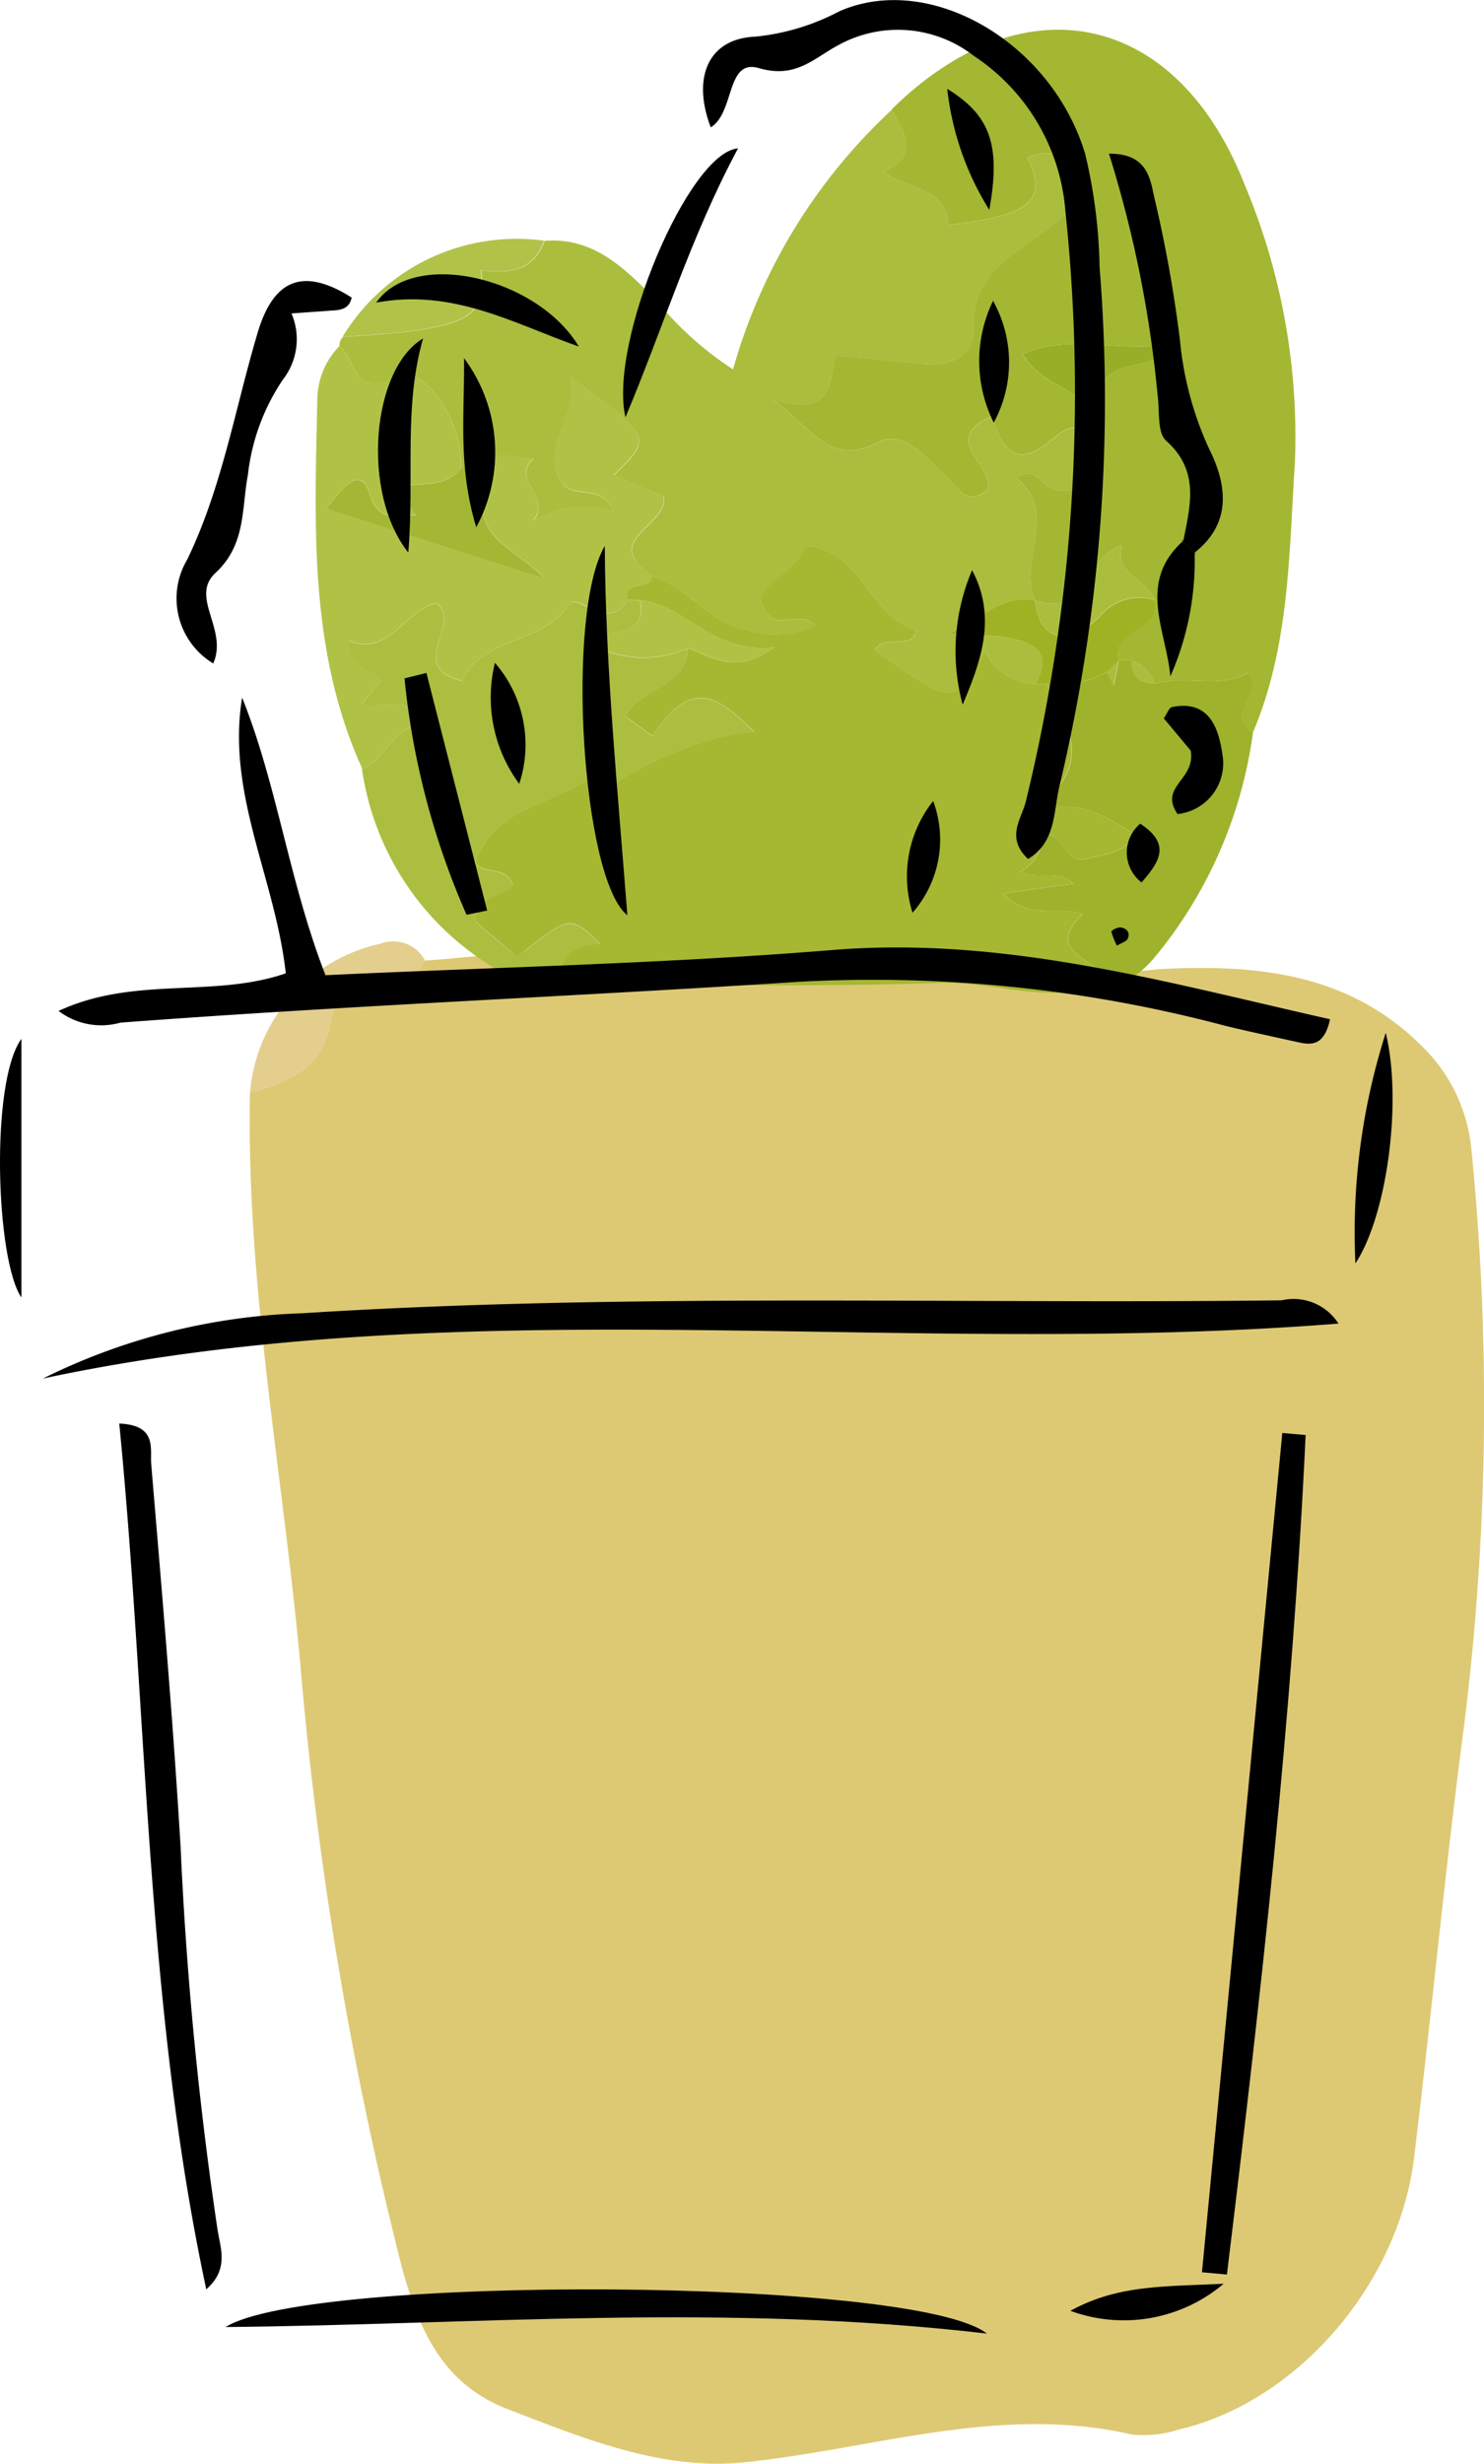 <svg xmlns="http://www.w3.org/2000/svg" width="56.16" height="93.193" viewBox="0 0 56.16 93.193"><g transform="translate(0)"><path d="M1123.369,767.873c3.161-.238,6.323-.69,9.481-.661a81.094,81.094,0,0,1,13.47.939,21,21,0,0,0,4.842.044c3.586-.185,7.1.114,9.886,2.869a6.262,6.262,0,0,1,1.916,3.917,97.545,97.545,0,0,1-.284,21.91c-.715,5.412-1.219,10.85-1.883,16.269-.592,4.838-4.487,9.276-8.942,10.285a4.173,4.173,0,0,1-1.749.178c-5.02-1.151-9.8.562-14.689,1.058-3.095.314-6.115-.932-8.957-2.032-3.192-1.237-3.739-4.419-4.48-7.428a140.568,140.568,0,0,1-3.331-20.737c-.66-7.192-2.048-14.333-1.906-21.6,1.439-.414,2.766-.925,3.048-2.687.291-1.82,1.423-1.414,2.6-.875l.978-1.451" transform="translate(-1107.284 -731.537)" fill="#ddc974"></path><path d="M1123.381,767.82l-.978,1.452c-1.178-.54-2.31-.945-2.6.875-.282,1.762-1.608,2.273-3.048,2.687a6.291,6.291,0,0,1,4.957-5.657,1.357,1.357,0,0,1,1.67.644" transform="translate(-1107.295 -731.484)" fill="#e3ce8e"></path><path d="M1164.064,695.508c4.961-4.9,10.765-3.746,13.353,2.817a24.572,24.572,0,0,1,1.909,10.584c-.225,3.417-.2,6.922-1.593,10.176-1.1-.685.438-1.445-.155-2.289-1.093.652-2.364.092-3.565.428a1.477,1.477,0,0,0-.871-.883l-.475-.015c-.315-1.21,1.647-1.072,1.346-2.273-.286-.8-1.542-.93-1.238-2.058-1.414.409-1.323,2.808-3.287,2.068l0,.005c-.643-1.522.924-3.3-.687-4.612.481-.363.7-.1.919.075a1.136,1.136,0,0,0,1.9-.239c.283-.435.557-.915.038-1.419-.717-.7-1.17-.143-1.722.274-1.3.986-1.74-.008-2.083-1.035-2.034.887.162,1.926-.147,2.784-.766.587-1.037.023-1.5-.413-.74-.694-1.634-1.9-2.615-1.4-1.859.944-2.435-.432-4.006-1.6,2.291.673,2.1-.622,2.357-1.674,1.072.106,2.178.2,3.281.325,1.049.114,1.968-.272,1.936-1.34-.07-2.346,1.951-2.945,3.232-4.112.494-.451,1.345-.686,1-1.434a1.561,1.561,0,0,0-2.18-.921c.786,1.659.078,2.179-2.987,2.545-.11-1.493-1.609-1.285-2.445-2.021,1.411-.63.736-1.493.281-2.345m7.95,11.423c-.418-2.45,2.01-1.189,2.794-2.591-2.091.435-3.967-.4-5.782.417.577,1.014,1.723,1.254,2.988,2.174" transform="translate(-1130.325 -691.365)" fill="#a3b733"></path><path d="M1144.958,699.018c.455.852,1.13,1.715-.281,2.345.837.736,2.336.528,2.446,2.021,3.065-.366,3.773-.885,2.987-2.545a1.561,1.561,0,0,1,2.18.921c.346.748-.5.984-1,1.435-1.281,1.168-3.3,1.767-3.233,4.113.031,1.068-.887,1.454-1.937,1.34-1.1-.12-2.208-.22-3.281-.325-.26,1.052-.065,2.348-2.357,1.674,1.571,1.165,2.148,2.541,4.006,1.6.982-.5,1.876.7,2.616,1.4.464.435.735,1,1.5.413.309-.858-1.887-1.9.147-2.783.344,1.027.78,2.021,2.083,1.035.552-.417,1-.969,1.722-.274.519.5.245.984-.038,1.42a1.136,1.136,0,0,1-1.9.238c-.217-.179-.438-.438-.919-.075,1.611,1.316.044,3.09.688,4.612-1.369-.259-2.158.888-3.282,1.252.756.129,1.489.03,2.182.154.919.165,1.855.474,1.109,1.758a2.134,2.134,0,0,1-1.889-1.238c-1.17,2.083-1.17,2.083-4.173-.034.344-.643,1.4.03,1.573-.748-1.814-.563-2.093-3.083-4.2-3.2-.306.94-1.574,1.313-1.694,2.01.39,1.515,1.376.265,2.054,1.005a3.588,3.588,0,0,1-2.7.138c-1.387-.331-2.151-1.624-3.465-2.007-2.031-1.4.665-1.889.438-3.036l-1.9-.769c1.479-1.438,1.479-1.438-1.633-3.721.344,1.492-1.265,2.669-.276,4.064.514.551,1.446-.072,1.887,1a3.666,3.666,0,0,0-3.008.353c.714-.895-.895-1.519,0-2.336-.833-.06-1.647-.359-2.312.369q-.221,0-.442.006c.144-1.854-1.5-3.92-2.3-3.516-1.837.924-1.632-.638-2.289-1.109a.444.444,0,0,1,.135-.358c4.686-.283,5.466-.66,5.227-2.526,1.035.139,1.972.068,2.4-1.11,1.875-.143,3.033,1.052,4.211,2.233a12.563,12.563,0,0,0,2.921,2.63,21.214,21.214,0,0,1,6.015-9.825" transform="translate(-1111.22 -694.875)" fill="#abbd3d"></path><path d="M1141.886,735.86c1.314.383,2.078,1.676,3.465,2.007a3.589,3.589,0,0,0,2.7-.137c-.677-.74-1.664.509-2.053-1.005.119-.7,1.388-1.07,1.693-2.01,2.109.116,2.387,2.635,4.2,3.2-.176.778-1.23.105-1.573.747,3,2.116,3,2.116,4.174.034a2.133,2.133,0,0,0,1.889,1.239q.222,0,.445,0c.7,1.507,1.938,3.025-.557,4.794,1.845-.512,2.828.28,3.933.933-.56.743-1.293.714-1.91.9-.789.237-.813-1.033-1.623-.932a1.616,1.616,0,0,1-.846,1.41c.671.331,1.414-.117,2,.451l-2.648.368c1.035,1.071,2.1.432,3,.783-1.6,1.556.813,1.685.925,2.643-2.126.814-4.247-.109-6.383-.036-4.481.153-8.97.054-13.457.057l-1.133-.14c.653-1.21.826-1.341,1.791-1.4-1.135-1.1-1.135-1.1-3.139.494l-1.55-1.317c-.1-1.036.984-.917,1.382-1.4-.234-.776-1.123-.343-1.424-.882.761-2.014,2.821-2.144,4.308-3.12.08.326.15.61.222.894.626-1.048,4.405-2.717,6.047-2.671-1.71-1.765-2.574-1.743-3.865.134l-1.034-.739c.594-1.108,2.3-1.058,2.376-2.575.9.31,1.78,1.047,3.28-.032-2.376.273-3.359-1.631-5.1-1.777l-.463-.007c-.208-.823.894-.32.919-.908" transform="translate(-1117.208 -714.067)" fill="#a6b732"></path><path d="M1134.861,727.082c-.025.587-1.127.084-.919.907-.7,1.216-1.9-.3-2.208.153-1.058,1.572-3.323,1.208-4.055,2.9-2.148-.531-.016-2.111-.957-2.946-1.237.261-1.8,2.031-3.317,1.432-.131,1.035.9.972,1.175,1.533l-.7.857c.749.269,1.753-.563,2.234.805-1.093.075-1.292,1.288-2.223,1.641-2.029-4.468-1.8-9.212-1.7-13.939a2.939,2.939,0,0,1,.832-2.042c.657.471.452,2.032,2.288,1.108.8-.4,2.448,1.663,2.306,3.516-.641.8-1.611.485-2.479.709l.815,1.062c-.81-.08-1.4.37-1.792-.846-.345-1.08-1.037-.173-1.628.591l8.25,2.65c-1.064-1.211-3-1.541-2.1-3.775.153-.376-.356-.351-.63-.4.666-.728,1.478-.429,2.313-.369-.892.818.716,1.441,0,2.336a3.664,3.664,0,0,1,3.008-.353c-.441-1.071-1.373-.449-1.888-1-.989-1.395.62-2.572.276-4.064,3.113,2.284,3.113,2.284,1.633,3.722l1.9.769c.227,1.146-2.469,1.64-.438,3.036" transform="translate(-1110.183 -705.288)" fill="#b0c246"></path><path d="M1125.363,745.533c.932-.354,1.132-1.567,2.223-1.642-.481-1.368-1.485-.536-2.234-.8l.7-.857c-.271-.561-1.307-.5-1.175-1.532,1.521.6,2.08-1.172,3.317-1.432.94.835-1.192,2.415.957,2.945.731-1.7,3-1.331,4.054-2.9.3-.45,1.5,1.063,2.208-.152l.463.007c.292,1.593-1.348.9-1.9,1.629a4.138,4.138,0,0,0,3.713.18c-.072,1.518-1.782,1.467-2.376,2.575l1.033.739c1.292-1.876,2.156-1.9,3.866-.134-1.642-.046-5.42,1.623-6.047,2.671-.071-.284-.141-.568-.221-.893-1.487.976-3.547,1.106-4.308,3.12.3.539,1.191.105,1.425.882-.4.484-1.485.364-1.382,1.4l1.551,1.317c2-1.591,2-1.591,3.139-.493-.965.057-1.138.189-1.791,1.4l1.134.139c-1.565.852-2.661-.183-3.832-.944a10.5,10.5,0,0,1-4.522-7.215" transform="translate(-1111.659 -716.454)" fill="#acbe3f"></path><path d="M1182.344,756.3c-.111-.957-2.528-1.086-.924-2.642-.9-.352-1.969.286-3-.784l2.648-.367c-.588-.569-1.332-.12-2-.451a1.616,1.616,0,0,0,.846-1.41c.81-.1.835,1.169,1.623.932.617-.185,1.351-.156,1.911-.9-1.106-.653-2.089-1.444-3.933-.933,2.5-1.767,1.26-3.286.557-4.793a3.73,3.73,0,0,0,2.266-.456l.26.517.189-.959.008-.012.475.015c-.014.6.3.869.871.883,1.2-.336,2.472.224,3.565-.428.593.845-.946,1.6.155,2.29a16.891,16.891,0,0,1-3.348,8.028c-.554.7-1.117,1.458-2.162,1.469" transform="translate(-1140.446 -719.081)" fill="#9eb22c"></path><path d="M1131.97,709.683c-.424,1.178-1.361,1.249-2.4,1.109.239,1.867-.541,2.244-5.227,2.527a7.706,7.706,0,0,1,7.623-3.636" transform="translate(-1111.378 -700.579)" fill="#b1c249"></path><path d="M1179.906,741.737a3.731,3.731,0,0,1-2.265.457c-.148,0-.3,0-.444,0,.745-1.284-.191-1.593-1.109-1.758-.693-.125-1.425-.025-2.181-.154,1.122-.364,1.912-1.511,3.281-1.252l0,0c.146,1.448,1.136,1.832,2.427.649a1.935,1.935,0,0,1,2.1-.66c.3,1.2-1.662,1.064-1.347,2.273l-.008.012-.449.441" transform="translate(-1138.022 -716.323)" fill="#9fb223"></path><path d="M1182.987,720.71c-1.265-.919-2.41-1.159-2.987-2.175,1.814-.82,3.691.02,5.782-.416-.785,1.4-3.212.142-2.795,2.591" transform="translate(-1141.298 -705.145)" fill="#98ae26"></path><path d="M1185.521,736.733a1.933,1.933,0,0,0-2.1.66c-1.291,1.182-2.28.8-2.427-.65,1.963.74,1.872-1.659,3.287-2.068-.3,1.128.951,1.253,1.238,2.058" transform="translate(-1141.833 -714.045)" fill="#abbd3d"></path><path d="M1189.769,744.956c-.575-.013-.886-.288-.871-.883a1.478,1.478,0,0,1,.871.883" transform="translate(-1146.082 -719.098)" fill="#abbd3d"></path><path d="M1128.523,728.374c.275.045.784.02.631.4-.91,2.234,1.031,2.564,2.1,3.775L1123,729.9c.591-.764,1.283-1.672,1.628-.592.388,1.216.982.766,1.791.846l-.815-1.062c.868-.224,1.838.093,2.478-.709q.221-.006.442-.006" transform="translate(-1110.653 -710.658)" fill="#a4b734"></path><path d="M1148.292,740.979a4.136,4.136,0,0,1-3.712-.181c.549-.724,2.189-.035,1.9-1.628,1.737.145,2.72,2.049,5.1,1.776-1.5,1.079-2.379.342-3.281.032" transform="translate(-1122.255 -716.462)" fill="#b0c246"></path><path d="M1186.882,744.508l.449-.442q-.1.48-.19.959c-.086-.172-.173-.345-.259-.517" transform="translate(-1144.998 -719.094)" fill="#abbd3d"></path><path d="M1101.1,758.978c2.872-1.331,5.855-.475,8.594-1.421-.389-3.565-2.254-6.789-1.652-10.429,1.338,3.34,1.771,6.943,3.155,10.5,6.36-.3,12.785-.431,19.177-.952,6.536-.532,12.628,1.223,18.839,2.618-.239,1.095-.781.965-1.312.847-.887-.2-1.776-.383-2.657-.6a51.971,51.971,0,0,0-16.177-1.661c-8.539.556-17.094.9-25.63,1.542a2.668,2.668,0,0,1-2.337-.439" transform="translate(-1098.879 -720.74)"></path><path d="M1099.81,799.373a23.708,23.708,0,0,1,9.8-2.469c12.349-.783,24.718-.34,37.077-.49a2.016,2.016,0,0,1,2.152.88c-16.526,1.309-32.919-1.356-49.03,2.079" transform="translate(-1098.186 -747.228)"></path><path d="M1166.137,722.549c-.859-.811-.243-1.514-.082-2.178a65.191,65.191,0,0,0,1.495-22.34,7.748,7.748,0,0,0-3.462-5.857,4.673,4.673,0,0,0-5.144-.4c-.935.5-1.594,1.266-2.995.86-1.247-.362-.9,1.67-1.818,2.242-.725-1.9-.08-3.353,1.667-3.43a8.6,8.6,0,0,0,3.193-.958c3.441-1.517,8.053,1.187,9.311,5.4a19.828,19.828,0,0,1,.543,4.273,62.733,62.733,0,0,1-1.52,19.639c-.227.93-.116,2.109-1.187,2.749" transform="translate(-1127.233 -690.058)"></path><path d="M1109.351,839.27c-2.308-10.781-2.215-21.787-3.294-32.753,1.445.057,1.162.956,1.209,1.524.405,4.836.825,9.672,1.114,14.515a140.778,140.778,0,0,0,1.4,14.477c.117.708.425,1.481-.432,2.235" transform="translate(-1101.544 -752.669)"></path><path d="M1198.6,807.365c-.5,10.633-1.693,21.2-2.979,31.757l-.944-.087q1.52-15.872,3.04-31.745l.883.076" transform="translate(-1149.19 -753.085)"></path><path d="M1143.57,879.019c-9.95-1.162-19.384-.336-28.808-.247,3.149-1.987,26.137-1.887,28.808.247" transform="translate(-1106.224 -790.749)"></path><path d="M1115.1,714.267a2.485,2.485,0,0,1-.324,2.506,8.029,8.029,0,0,0-1.324,3.6c-.245,1.294-.068,2.638-1.227,3.713-.99.917.485,2.129-.085,3.425a2.872,2.872,0,0,1-.988-3.924c1.323-2.731,1.813-5.716,2.668-8.586.592-1.987,1.69-2.513,3.558-1.33-.106.492-.5.473-.877.5s-.744.054-1.4.1" transform="translate(-1104.07 -702.415)"></path><path d="M1189.878,717.272c.259-1.338.628-2.642-.654-3.784-.346-.309-.236-1.138-.322-1.731a44.2,44.2,0,0,0-1.84-9.126c1.513-.012,1.566,1.03,1.727,1.7a50.294,50.294,0,0,1,.961,5.362,12.578,12.578,0,0,0,1.115,4.128c.655,1.319.865,2.779-.561,3.9l.062.077-.551-.557Z" transform="translate(-1145.095 -696.818)"></path><path d="M1144.819,734.713c.024,4.619.483,9.179.854,13.974-1.725-1.36-2.349-11.4-.854-13.974" transform="translate(-1121.931 -714.066)"></path><path d="M1147.385,712.367c-.652-2.829,2.393-10.029,4.26-10.17-1.79,3.332-2.845,6.818-4.26,10.17" transform="translate(-1123.715 -696.584)"></path><path d="M1131.753,754.256a29.31,29.31,0,0,1-2.348-8.941l.829-.207q1.15,4.494,2.3,8.988l-.782.16" transform="translate(-1114.097 -719.654)"></path><path d="M1128.382,725.847c-1.788-2.245-1.4-6.936.559-8.1-.747,2.621-.319,5.162-.559,8.1" transform="translate(-1112.93 -704.945)"></path><path d="M1208.348,774.553c.637,2.616.038,6.935-1.149,8.723a24.813,24.813,0,0,1,1.149-8.723" transform="translate(-1155.906 -735.485)"></path><path d="M1097.107,775.047v9.78c-.966-1.407-1.186-8.145,0-9.78" transform="translate(-1096.298 -735.75)"></path><path d="M1134.757,715.233c-2.468-.872-4.761-2.205-7.67-1.663,1.431-2.056,6.1-.961,7.67,1.663" transform="translate(-1112.851 -702.123)"></path><path d="M1134.706,725.755c-.69-2.273-.445-4.141-.462-6.395a5.961,5.961,0,0,1,.462,6.395" transform="translate(-1116.683 -705.812)"></path><path d="M1192.435,734.693a10.844,10.844,0,0,1-.918,4.687c-.16-1.746-1.268-3.56.492-5.129l-.063-.037.551.557Z" transform="translate(-1147.226 -713.797)"></path><path d="M1192.575,749.5l-1.024-1.228c.131-.192.2-.4.3-.424,1.517-.315,1.8.964,1.929,1.859a1.93,1.93,0,0,1-1.71,2.185c-.715-1.048.689-1.29.5-2.392" transform="translate(-1147.508 -721.1)"></path><path d="M1176.967,714.671a4.775,4.775,0,0,1,.026,4.607,5.209,5.209,0,0,1-.026-4.607" transform="translate(-1139.386 -703.291)"></path><path d="M1175.125,736.7c.94,1.771.344,3.433-.357,5.086a7.794,7.794,0,0,1,.357-5.086" transform="translate(-1138.338 -715.132)"></path><path d="M1183.906,877.91c1.785-.983,3.522-.914,5.8-1.024a5.853,5.853,0,0,1-5.8,1.024" transform="translate(-1143.398 -790.501)"></path><path d="M1136.611,744.284a4.722,4.722,0,0,1,.92,4.576,5.484,5.484,0,0,1-.92-4.576" transform="translate(-1117.881 -719.211)"></path><path d="M1175.418,701.9a10.891,10.891,0,0,1-1.592-4.579c1.617,1,2.036,2.1,1.592,4.579" transform="translate(-1137.979 -693.961)"></path><path d="M1171.527,755.588a4.178,4.178,0,0,1-.781,4.226,4.589,4.589,0,0,1,.781-4.226" transform="translate(-1136.213 -725.289)"></path><path d="M1189.031,757.441c1.144.758.769,1.406.049,2.222a1.425,1.425,0,0,1-.049-2.222" transform="translate(-1145.88 -726.285)"></path><path d="M1187.467,766.617a2.985,2.985,0,0,1-.214-.536.529.529,0,0,1,.339-.156c.234.025.395.187.28.434-.047.1-.222.147-.406.258" transform="translate(-1145.198 -730.846)"></path></g></svg>